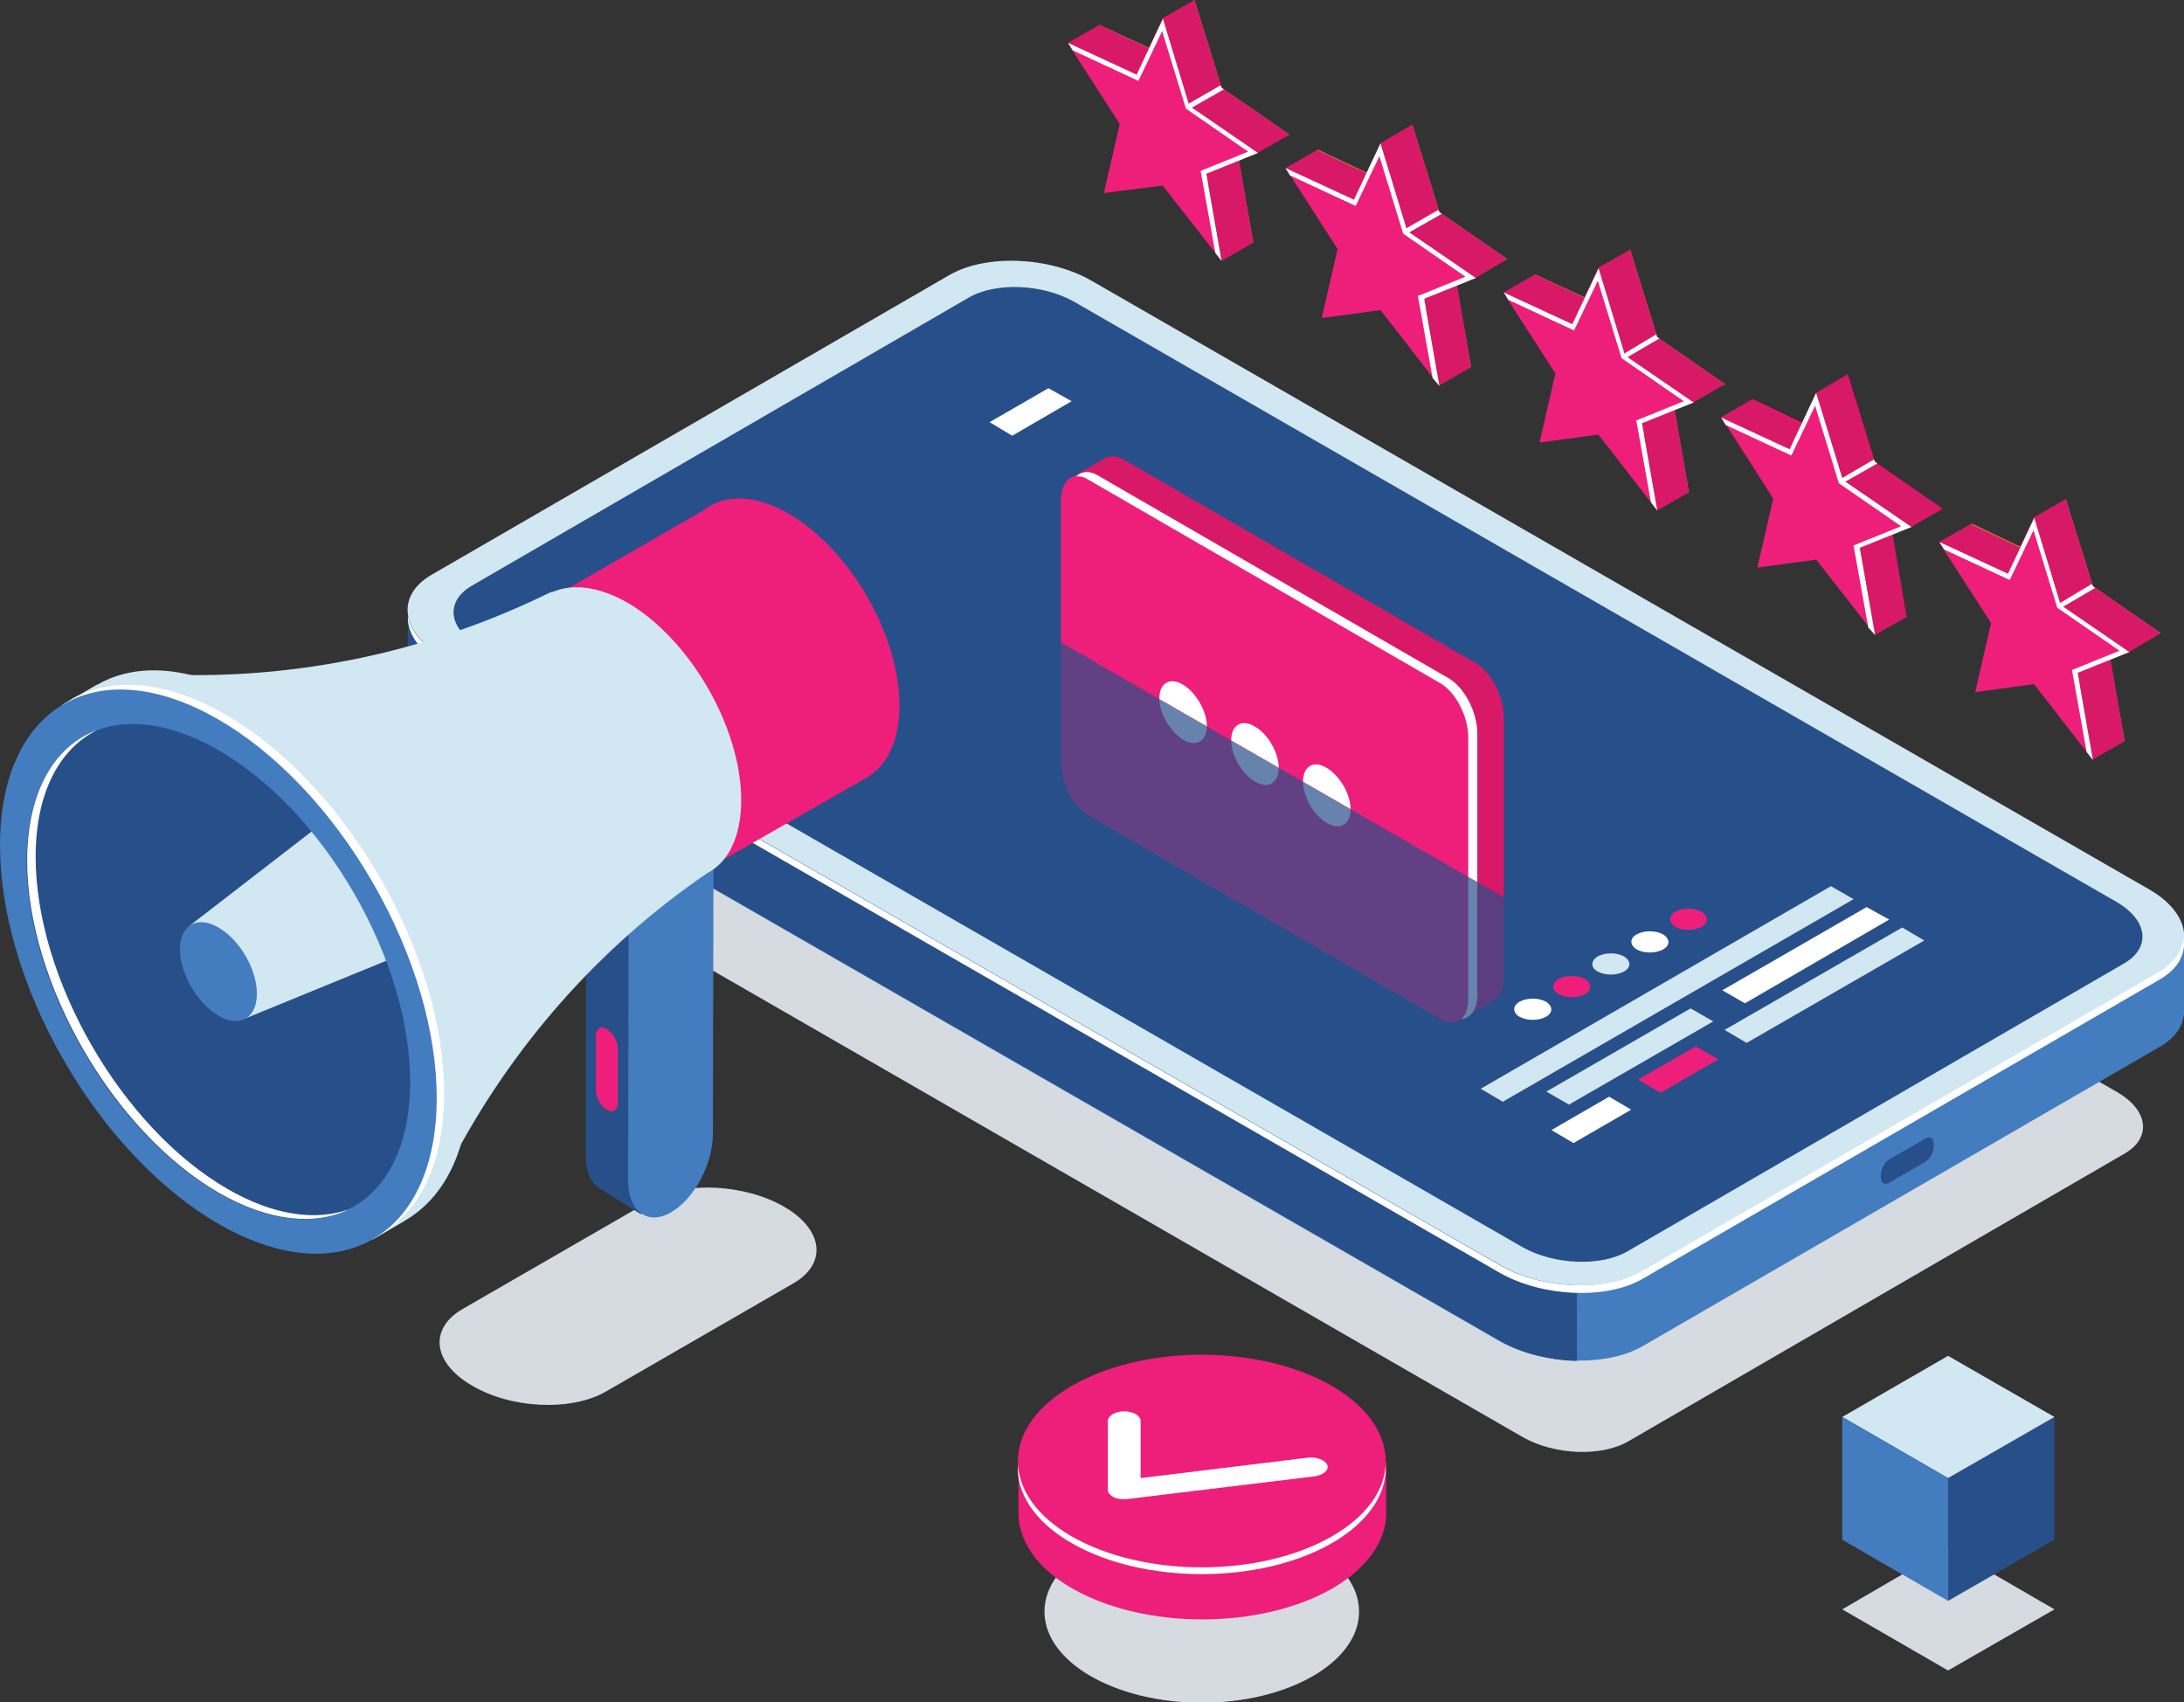 <svg id="contactBanner" role="img" aria-labelledby="contactBannerTitle contactBannerDesc"
    xmlns="http://www.w3.org/2000/svg"
    xmlns:xlink="http://www.w3.org/1999/xlink" xml:space="preserve" x="0" y="0" viewBox="0 0 386 300.8">
    <rect x="0" y="0" width="386" height="300.8" fill="#333333" stroke="none"/>
    <title id="contactBannerTitle">Contact illustration</title>
    <desc id="contactBannerDesc">An illustration of a device surrounded by a loudspeaker and five stars</desc>
    <defs>
        <path id="contact-reuse-0" d="m260.7 117.1-62.1-35.9c-1.2-.7-2.3-.7-3.2-.3l-6 3.5s2.7 1 4.2 1.5v45.2c0 3.7 2.2 8 5 9.6L258 175v5.3l6.1-3.5c1-.6 1.7-2 1.7-4v-46.2c-.1-3.7-2.3-7.9-5.1-9.5z" class="contact-st6"/>
        <path id="contact-reuse-1" d="m254.6 180.1-62.1-35.9c-2.8-1.6-5-5.9-5-9.6V88.5c0-3.7 2.2-5.4 5-3.8l62.1 35.9c2.8 1.6 5 5.9 5 9.6v46.2c0 3.6-2.3 5.3-5 3.7z" class="contact-st7"/>
        <path id="contact-reuse-2" d="M256.1 119.9 194 84c-1.5-.9-2.9-.7-3.8.2.7-.1 1.4.1 2.2.6l62.1 35.9c2.8 1.6 5 5.9 5 9.6v46.2c0 1.7-.5 2.9-1.2 3.6 1.6-.2 2.8-1.7 2.8-4.3v-46.2c0-3.8-2.3-8.1-5-9.7z" class="contact-st4"/>
        <path id="contact-reuse-3" d="M213.3 128.3c0 2.7-1.9 3.8-4.2 2.4s-4.2-4.6-4.2-7.3 1.9-3.8 4.2-2.4c2.3 1.4 4.2 4.7 4.2 7.3zm12.7 7.4c0 2.7-1.9 3.8-4.2 2.4-2.3-1.3-4.2-4.6-4.2-7.3s1.9-3.8 4.2-2.4c2.3 1.3 4.2 4.6 4.2 7.3zm12.7 7.3c0 2.7-1.9 3.8-4.2 2.4-2.3-1.3-4.2-4.6-4.2-7.3s1.9-3.8 4.2-2.4c2.3 1.4 4.2 4.6 4.2 7.3z" class="contact-st4"/>
    </defs>
    <style>
        .contact-st0{fill:#d5dbe0}.contact-st1{fill:#437cbf}.contact-st2{fill:#274f89}.contact-st3{fill:#d1e7f2}.contact-st4{fill:#fff}.contact-st5{fill:#e8a024}.contact-st6{fill:#d81967}.contact-st7{fill:#ed1f7a}.contact-st8{opacity:.3}
        path.has-float-animation {
            animation: pathFloat 15s infinite;
            animation-timing-function: ease-in-out;
        }
        path.has-float-animation.has-delay-1 {
            animation-delay: 1s;
        }
        path.has-float-animation.has-delay-2 {
            animation-delay: 2s;
        }
        path.has-float-animation.has-delay-3 {
            animation-delay: 3s;
        }
        path.has-float-animation.has-delay-4 {
            animation-delay: 4s;
        }
        path.has-shadowblur-animation {
        animation: shadowBlur 15s infinite;
        animation-timing-function: ease-in-out;
        }
        @keyframes pathFloat {
            0% {
                transform: translateY(0);
            }
            30% {
                transform: translateY(5px);
            }
            70% {
                transform: translateY(-20px);
            }
            100% {
                transform: translateY(0);
            }
        }
        @keyframes shadowBlur {
            0% {
                filter: blur(1px);
            }
            30% {
                filter: blur(0);
            }
            70% {
                filter: blur(5px);
            }
            100% {
                filter: blur(1px);
            }
        }
    </style>
    <path d="m83.4 137 87.8-50.9c4.8-2.8 13.1-2.4 18.6.7L374.2 193c5.5 3.2 6.1 8 1.4 10.8l-87.8 50.9c-4.8 2.8-13.1 2.4-18.6-.7L84.8 147.8c-5.6-3.2-6.2-8-1.4-10.8z" class="contact-st0"/>
    <path d="m290.3 237.9 91.4-52.9c3-1.7 4.4-4.1 4.3-6.5v-13.3l-5.1 6c-.3-.2-.7-.4-1-.6L192.9 63c-7.4-4.3-18.6-4.7-25.1-1l-90.1 52.2c-1.8-2-5.6-6.2-5.6-6.2v13c-.1 2.9 1.9 6 6.1 8.5l187 107.6c7.4 4.1 18.7 4.5 25.1.8z" class="contact-st1"/>
    <path d="M192.9 62.9c-7.4-4.3-18.6-4.7-25.1-1l-90.1 52.2c-1.8-2-5.6-6.2-5.6-6.2v13c-.1 2.9 1.9 6 6.1 8.5l187 107.6c3.9 2.2 8.8 3.4 13.5 3.5l-.2-128.2-85.6-49.4z" class="contact-st2"/>
    <path d="m76.4 101.5 91.4-52.9c6.4-3.7 17.6-3.3 25.1 1l187 107.6c7.4 4.3 8.2 10.8 1.8 14.5l-91.4 52.9c-6.4 3.7-17.6 3.3-25.1-1L78.2 116c-7.4-4.3-8.3-10.8-1.8-14.5z" class="contact-st3"/>
    <path d="m290.3 226 91.4-52.9c3.3-1.9 4.7-4.6 4.2-7.3-.2 2.2-1.6 4.3-4.3 5.9l-91.4 52.9c-6.4 3.7-17.6 3.3-25.1-1L78.1 116c-3.6-2.1-5.6-4.7-6-7.2-.2 3 1.9 6.2 6.1 8.6l187 107.6c7.5 4.2 18.7 4.7 25.1 1z" class="contact-st4"/>
    <path d="m83.4 103.5 87.8-50.9c4.8-2.8 13.1-2.4 18.6.7l184.3 106.1c5.5 3.2 6.1 8 1.4 10.8l-87.8 50.9c-4.8 2.8-13.1 2.4-18.6-.7L84.8 114.3c-5.6-3.2-6.2-8-1.4-10.8z" class="contact-st2"/>
    <path d="m211.1 0 4.8 15.5 12 8.3-9.1 3.7 2.7 15.4-10.4-13.4-10.3 1.4 2.7-12.2-9.2-14.3 12.1 5.6z" class="contact-st5 has-float-animation"/>
    <path d="m188.7 7.6 5.6-3.2 8.7 4.1v6c0 .1-3.6.3-3.8.3-.2 0-10.5-7.2-10.5-7.2zm32.8 35.3-5.6 3.2-2.7-15.4 2.7-2.9 3.1.5 2.5 14.6z" class="contact-st6 has-float-animation"/>
    <path d="m205.5 3.2 4.7 15.5 12.1 8.3-9.2 3.8 2.8 15.3-10.4-13.3-10.4 1.3 2.8-12.2-9.2-14.3 12.1 5.7z" class="contact-st7 has-float-animation"/>
    <path d="m215.9 46.1-2.7-15.4 9.2-3.7-12.1-8.3-4.7-15.5-4.7 10-12.1-5.6.8 1.3 11.6 5.4 4.2-8.8 4.2 13.7 11 7.6-8.4 3.4 2.6 14.5 1.1 1.4z" class="contact-st4 has-float-animation"/>
    <path d="m205.5 3.2 5.6-3.2 4.8 15.5-5.7 3.2z" class="contact-st6 has-float-animation"/>
    <path d="m227.9 23.8-5.6 3.2-12.1-8.3 5.7-3.2z" class="contact-st6 has-float-animation"/>
    <path d="m210.5 19.1-.9-.5 6.1-3.5.2.4.4.3z" class="contact-st4 has-float-animation"/>
    <path d="m249.6 22 4.8 15.5 12 8.3-9.1 3.8 2.7 15.3-10.4-13.3-10.3 1.3 2.7-12.2-9.2-14.3 12.1 5.7z" class="contact-st5 has-float-animation has-delay-1"/>
    <path d="m227.2 29.7 5.6-3.2 8.7 4.1v6c0 .1-3.6.3-3.8.3-.2-.1-10.5-7.2-10.5-7.2zM260 64.9l-5.6 3.2-2.7-15.4 2.7-2.9 3.1.5 2.5 14.6z" class="contact-st6 has-float-animation has-delay-1"/>
    <path d="m244 25.3 4.7 15.5 12.1 8.3-9.2 3.7 2.8 15.4L244 54.8l-10.4 1.4 2.8-12.2-9.2-14.3 12.1 5.6z" class="contact-st7 has-float-animation has-delay-1"/>
    <path d="m254.4 68.2-2.7-15.4 9.2-3.7-12.1-8.3-4.8-15.5-4.7 10-12.1-5.6.8 1.3 11.6 5.4 4.2-8.8 4.2 13.7 11 7.6-8.4 3.4 2.6 14.5 1.2 1.4z" class="contact-st4 has-float-animation has-delay-1"/>
    <path d="m244 25.3 5.6-3.3 4.8 15.5-5.7 3.3z" class="contact-st6 has-float-animation has-delay-1"/>
    <path d="m266.4 45.8-5.6 3.3-12.1-8.3 5.7-3.3z" class="contact-st6 has-float-animation has-delay-1"/>
    <path d="m249 41.1-.9-.5 6.1-3.5.2.4.4.3z" class="contact-st4 has-float-animation has-delay-1"/>
    <path d="m288.1 44.1 4.8 15.5 12 8.3-9.1 3.7 2.7 15.4-10.4-13.4-10.3 1.4 2.7-12.2-9.2-14.3 12.1 5.6z" class="contact-st5 has-float-animation has-delay-2"/>
    <path d="m265.7 51.7 5.6-3.2 8.7 4.1v6c0 .1-3.6.3-3.8.3-.2-.1-10.5-7.2-10.5-7.2zM298.5 87l-5.6 3.2-2.7-15.4 2.7-2.9 3.1.5 2.5 14.6z" class="contact-st6 has-float-animation has-delay-2"/>
    <path d="m282.5 47.3 4.7 15.5 12.1 8.3-9.2 3.7 2.8 15.4-10.4-13.4-10.4 1.4 2.8-12.2-9.2-14.3 12.1 5.6z" class="contact-st7 has-float-animation has-delay-2"/>
    <path d="m292.9 90.2-2.7-15.4 9.2-3.7-12.1-8.3-4.7-15.5-4.7 10-12.1-5.6.8 1.3 11.6 5.4 4.2-8.8 4.2 13.7 11 7.6-8.4 3.4 2.6 14.5 1.1 1.4z" class="contact-st4 has-float-animation has-delay-2"/>
    <path d="m282.5 47.3 5.6-3.2 4.8 15.5-5.7 3.2z" class="contact-st6 has-float-animation has-delay-2"/>
    <path d="m304.9 67.9-5.6 3.2-12.1-8.3 5.7-3.2z" class="contact-st6 has-float-animation has-delay-2"/>
    <path d="m287.5 63.2-.8-.5 6-3.6.2.5.4.2z" class="contact-st4 has-float-animation has-delay-2"/>
    <path d="m326.6 66.1 4.8 15.5 12 8.3-9.1 3.7L337 109l-10.4-13.4-10.3 1.4 2.7-12.2-9.2-14.3 12.1 5.6z" class="contact-st has-float-animation has-delay-3"/>
    <path d="m304.2 73.7 5.6-3.2 8.7 4.1v6c0 .1-3.6.3-3.8.3s-10.5-7.2-10.5-7.2zM337 109l-5.6 3.2-2.7-15.4 2.7-2.9 3.1.5L337 109z" class="contact-st6 has-float-animation has-delay-3"/>
    <path d="m321 69.4 4.7 15.4 12.1 8.3-9.2 3.8 2.8 15.3L321 98.9l-10.4 1.4 2.8-12.2-9.2-14.4 12.1 5.7z" class="contact-st7 has-float-animation has-delay-3"/>
    <path d="m331.4 112.2-2.7-15.4 9.2-3.7-12.1-8.3-4.8-15.4-4.7 10-12.1-5.6.8 1.3 11.6 5.4 4.2-8.8 4.2 13.7 11 7.6-8.4 3.4 2.6 14.5 1.2 1.3z" class="contact-st4 has-float-animation has-delay-3"/>
    <path d="m321 69.4 5.6-3.3 4.8 15.5-5.7 3.2z" class="contact-st6 has-float-animation has-delay-3"/>
    <path d="m343.4 89.9-5.6 3.2-12.1-8.3 5.7-3.2z" class="contact-st6 has-float-animation has-delay-3"/>
    <path d="m326 85.2-.8-.5 6-3.5.2.4.4.3z" class="contact-st4 has-float-animation has-delay-3"/>
    <path d="m365.1 88.2 4.8 15.4 12 8.3-9.1 3.8 2.7 15.3-10.4-13.3-10.3 1.4 2.7-12.2-9.1-14.4 12 5.7z" class="contact-st5 has-float-animation has-delay-4"/>
    <path d="m342.7 95.8 5.6-3.2 8.7 4.1v6c0 .1-3.6.3-3.8.3-.2-.1-10.5-7.2-10.5-7.2zm32.8 35.2-5.6 3.2-2.7-15.4 2.7-2.9 3.1.5 2.5 14.6z" class="contact-st6 has-float-animation has-delay-4"/>
    <path d="m359.5 91.4 4.7 15.5 12.1 8.3-9.2 3.7 2.8 15.4-10.4-13.4-10.4 1.4 2.8-12.2-9.2-14.3 12.1 5.6z" class="contact-st7 has-float-animation has-delay-4"/>
    <path d="m369.9 134.3-2.7-15.4 9.2-3.7-12.1-8.3-4.7-15.5-4.7 10-12.1-5.6.8 1.3 11.6 5.4 4.2-8.8 4.2 13.7 11 7.6-8.4 3.4 2.6 14.5 1.1 1.4z" class="contact-st4 has-float-animation has-delay-4"/>
    <path d="m359.5 91.4 5.6-3.2 4.8 15.4-5.7 3.3z" class="contact-st6 has-float-animation has-delay-4"/>
    <path d="m381.9 111.9-5.6 3.3-12.1-8.3 5.7-3.3z" class="contact-st6 has-float-animation has-delay-4"/>
    <path d="m364.5 107.3-.8-.5 6-3.6.2.4.4.3z" class="contact-st4 has-float-animation has-delay-4"/>

    <path d="m340.3 205.3-6.4 3.7c-.9.5-1.5 0-1.5-1.2 0-1.1.7-2.5 1.5-2.9l6.4-3.7c.9-.5 1.5 0 1.5 1.2 0 1.1-.7 2.4-1.5 2.9z" class="contact-st2"/>
    <path d="m265.6 194.7 62-35.8-4-2.3-61.9 35.8zm43.1-10.4 31.4-18.1-3.9-2.3-31.4 18.1z" class="contact-st3"/>
    <path d="m293.5 193.1 10.2-5.9-4-2.3-10.2 5.9z" class="contact-st7"/>
    <path d="m278.1 202 10.2-5.9-3.9-2.3-10.2 5.9zm30.3-24.7 25.5-14.8-4-2.2-25.5 14.7z" class="contact-st4"/>
    <path d="m277.3 195.2 25.5-14.7-4-2.3-25.5 14.7z" class="contact-st3"/>
    <path d="M296.1 163.8c1.3.7 3.3.7 4.6 0s1.3-1.9 0-2.7c-1.3-.7-3.3-.7-4.6 0-1.2.7-1.2 1.9 0 2.7z" class="contact-st7"/>
    <path d="M289.3 167.8c1.3.7 3.3.7 4.6 0 1.3-.7 1.3-1.9 0-2.7-1.3-.7-3.3-.7-4.6 0-1.3.7-1.3 1.9 0 2.7z" class="contact-st4"/>
    <path d="M282.4 171.7c1.3.7 3.3.7 4.6 0 1.3-.7 1.3-1.9 0-2.7-1.3-.7-3.3-.7-4.6 0-1.3.8-1.3 2 0 2.7z" class="contact-st3"/>
    <path d="M275.5 175.7c1.3.7 3.3.7 4.6 0s1.3-1.9 0-2.7c-1.3-.7-3.3-.7-4.6 0s-1.3 2 0 2.7z" class="contact-st7"/>
    <path d="M268.6 179.7c1.3.7 3.3.7 4.6 0s1.3-1.9 0-2.7c-1.3-.7-3.3-.7-4.6 0s-1.3 2 0 2.7z" class="contact-st4"/>
    <g class="contact-st8">
        <defs>
            <path id="contact-svgid_7_" d="m273.5 163-96.1-55.3-43.4 36.5 123.6 53.7z" class="contact-st8"/>
        </defs>
        <clipPath id="contact-svgid_1_">
            <use xlink:href="#contact-svgid_7_" overflow="visible"/>
        </clipPath>
        <g clip-path="url(#contact-svgid_1_)">
            <use xlink:href="#contact-reuse-0" class="contact-st6"/>
            <use xlink:href="#contact-reuse-1" class="contact-st7"/>
            <use xlink:href="#contact-reuse-2" class="contact-st4"/>
            <use xlink:href="#contact-reuse-3" class="contact-st4"/>
        </g>
    </g>
    <defs>
        <path id="contact-svgid_9_" d="m273.5 163-96.1-55.3L192 54.2l97.7 51.1z"/>
    </defs>
    <clipPath id="contact-svgid_2_">
        <use xlink:href="#contact-svgid_9_" overflow="visible"/>
    </clipPath>
    <g clip-path="url(#contact-svgid_2_)">
        <use xlink:href="#contact-reuse-0" class="contact-st6"/>
        <use xlink:href="#contact-reuse-1" class="contact-st7"/>
        <use xlink:href="#contact-reuse-2" class="contact-st4"/>
        <use xlink:href="#contact-reuse-3" class="contact-st4"/>
    </g>
    <path d="m132.3 104.1 10.5-6-4.1-2.3-10.4 6z" class="contact-st7"/>
    <path d="m117.8 112.5 10.4-6-4-2.4-10.5 6.1zM178.9 77l10.5-6.1-4.1-2.3-10.4 6zm-44.3 33.2 14.6-8.4-4.1-2.3-14.5 8.4z" class="contact-st4"/>
    <path d="m124.2 116.2 6.4-3.7-4.1-2.3-6.3 3.7z" class="contact-st3"/>
    <ellipse cx="212.4" cy="284.8" class="contact-st0" rx="27.8" ry="16.1"/>
    <path d="M245 267.4v-9.1h-1.7c-1.5-2.7-4.1-5.2-7.8-7.3-12.7-7.3-33.3-7.3-46 0-3.7 2.1-6.3 4.6-7.8 7.3H180v9.1c0 4.8 3.2 9.7 9.5 13.3 12.7 7.3 33.3 7.3 46 0 6.3-3.7 9.5-8.5 9.5-13.3z" class="contact-st7"/>
    <ellipse cx="212.4" cy="258.2" class="contact-st7" rx="32.5" ry="18.8"/>
    <path d="M235.4 271.5c-12.7 7.3-33.3 7.3-46 0-6.1-3.5-9.2-8.1-9.5-12.7-.3 5 2.9 10.1 9.5 13.9 12.7 7.3 33.3 7.3 46 0 6.6-3.8 9.8-8.9 9.5-13.9-.2 4.6-3.4 9.2-9.5 12.7z" class="contact-st4"/>
    <path d="M196.7 264.5c-.5-.3-.9-.7-.9-1.2v-12.2c0-.9 1.3-1.7 2.9-1.7 1.6 0 2.9.8 2.9 1.7v10.1l29.5-3.6c1.6-.2 3.1.4 3.5 1.3.3.9-.7 1.8-2.3 2l-33 4c-.9.1-1.8 0-2.5-.3.1-.1 0-.1-.1-.1z" class="contact-st4"/>
    <path d="m107.1 245.9 33.1-19.1c6.1-3.5 5.3-9.6-1.7-13.6s-17.6-4.5-23.6-1l-33.1 19.1c-6.1 3.5-5.3 9.6 1.7 13.6 7 4.1 17.6 4.5 23.6 1z" class="contact-st0"/>
    <path d="M118.5 195.7v-6.4l7.6-38.1-7.5-4.6-15 8.3-.1 49.2c0 3.3 1.2 5.5 3.1 6.3l6.7 4.2.8-3.2 1.1-5.8c2.1-2.9 3.3-6.5 3.3-9.9z" class="contact-st2"/>
    <path d="M118.5 214.3c-4.1 2.3-7.5-.3-7.5-5.7l.1-49.2 15-8.3-.1 49.2c0 5.5-3.4 11.7-7.5 14z" class="contact-st1"/>
    <ellipse cx="139.4" cy="113.4" class="contact-st7" rx="16" ry="27.7" transform="rotate(-30 139.36 113.433)"/>
    <path d="m153.4 137.3-57 32.6-30.6-46 59.4-34.2z" class="contact-st7"/>
    <path d="M131 141.4c0-12.8-9-28.4-20.1-34.9-5.1-2.9-9.7-3.4-13.2-1.9h-.2c-.2.1-.3.1-.5.2-21 10.3-44.3 15.3-67.7 14.4l-6.6-.3 54 92.5 2.9-5.7c10.7-20.6 26.2-38.3 45.4-51.4 3.7-1.9 6-6.4 6-12.9z" class="contact-st3"/>
    <path d="M83 190.6c0-24.6-17.3-54.6-38.6-66.9-10.6-6.1-20.3-6.7-27.2-2.7h-.1l-6.3 3.7 2.2-.5C8.4 129 5.8 136.4 5.8 146c0 24.6 17.3 54.6 38.6 66.9 8.4 4.8 16.1 6.2 22.4 4.7l-1 1.5 5.8-3.4s.1 0 .1-.1l.2-.1c6.9-4.2 11.1-12.7 11.1-24.9z" class="contact-st3"/>
    <path d="M78.5 193.2c0-24.6-17.3-54.6-38.6-66.9-10.5-6.1-20-6.7-27-2.9l-1 .6c-.3.2-.7.4-1 .7l2-.4C8.4 129 5.8 136.4 5.8 146c0 24.6 17.3 54.6 38.6 66.9 8.4 4.8 16.1 6.2 22.4 4.7l-.9 1.3c7.7-3.7 12.6-12.6 12.6-25.7z" class="contact-st4"/>
    <ellipse cx="38.6" cy="171.7" class="contact-st1" rx="31.5" ry="54.6" transform="rotate(-30 38.602 171.712)"/>
    <ellipse cx="38.6" cy="171.7" class="contact-st2" rx="27.7" ry="47.9" transform="rotate(-30 38.602 171.711)"/>
    <path d="M40.2 210.1C21.5 199.3 6.3 173 6.3 151.4c0-11.3 4.2-19.1 10.9-22.4-7.6 2.8-12.4 10.9-12.4 23.1 0 21.6 15.2 47.9 33.9 58.7 8.9 5.1 17 5.8 23 2.9-5.9 2.1-13.4 1.1-21.5-3.6z" class="contact-st4"/>
    <defs>
        <ellipse id="contact-svgid_11_" cx="38.6" cy="171.7" rx="27.7" ry="47.9" transform="rotate(-30 38.602 171.711)"/>
    </defs>
    <clipPath id="contact-svgid_3_">
        <use xlink:href="#contact-svgid_11_" overflow="visible"/>
    </clipPath>
    <g clip-path="url(#contact-svgid_3_)">
        <path d="m33.5 163.6 49.2-38 17.8 31-57.7 23.6z" class="contact-st3"/>
        <path d="M45.4 175.6c0 4.3-3 6.1-6.8 3.9-3.7-2.2-6.8-7.4-6.8-11.7 0-4.3 3-6.1 6.8-3.9s6.8 7.4 6.8 11.7z" class="contact-st1"/>
    </g>
    <path d="m107.4 196.2-.3-.2c-1-.6-1.8-2.1-1.8-3.4v-9.5c0-1.3.8-1.9 1.8-1.3l.3.2c1 .6 1.8 2.1 1.8 3.4v9.5c0 1.2-.8 1.8-1.8 1.3z" class="contact-st7"/>
    <path d="m344.3 295.2-18.7-10.8 18.7-10.9 18.8 10.9z" class="contact-st0 has-shadowblur-animation"/>
    <path d="m363.1 272.1-18.8 10.8v-21.7l18.8-10.8z" class="contact-st2 has-float-animation"/>
    <path d="m344.3 261.2-18.7-10.8 18.7-10.8 18.8 10.8z" class="contact-st3 has-float-animation"/>
    <path d="m344.3 282.9-18.7-10.8v-21.7l18.7 10.8z" class="contact-st1 has-float-animation"/>
</svg>
